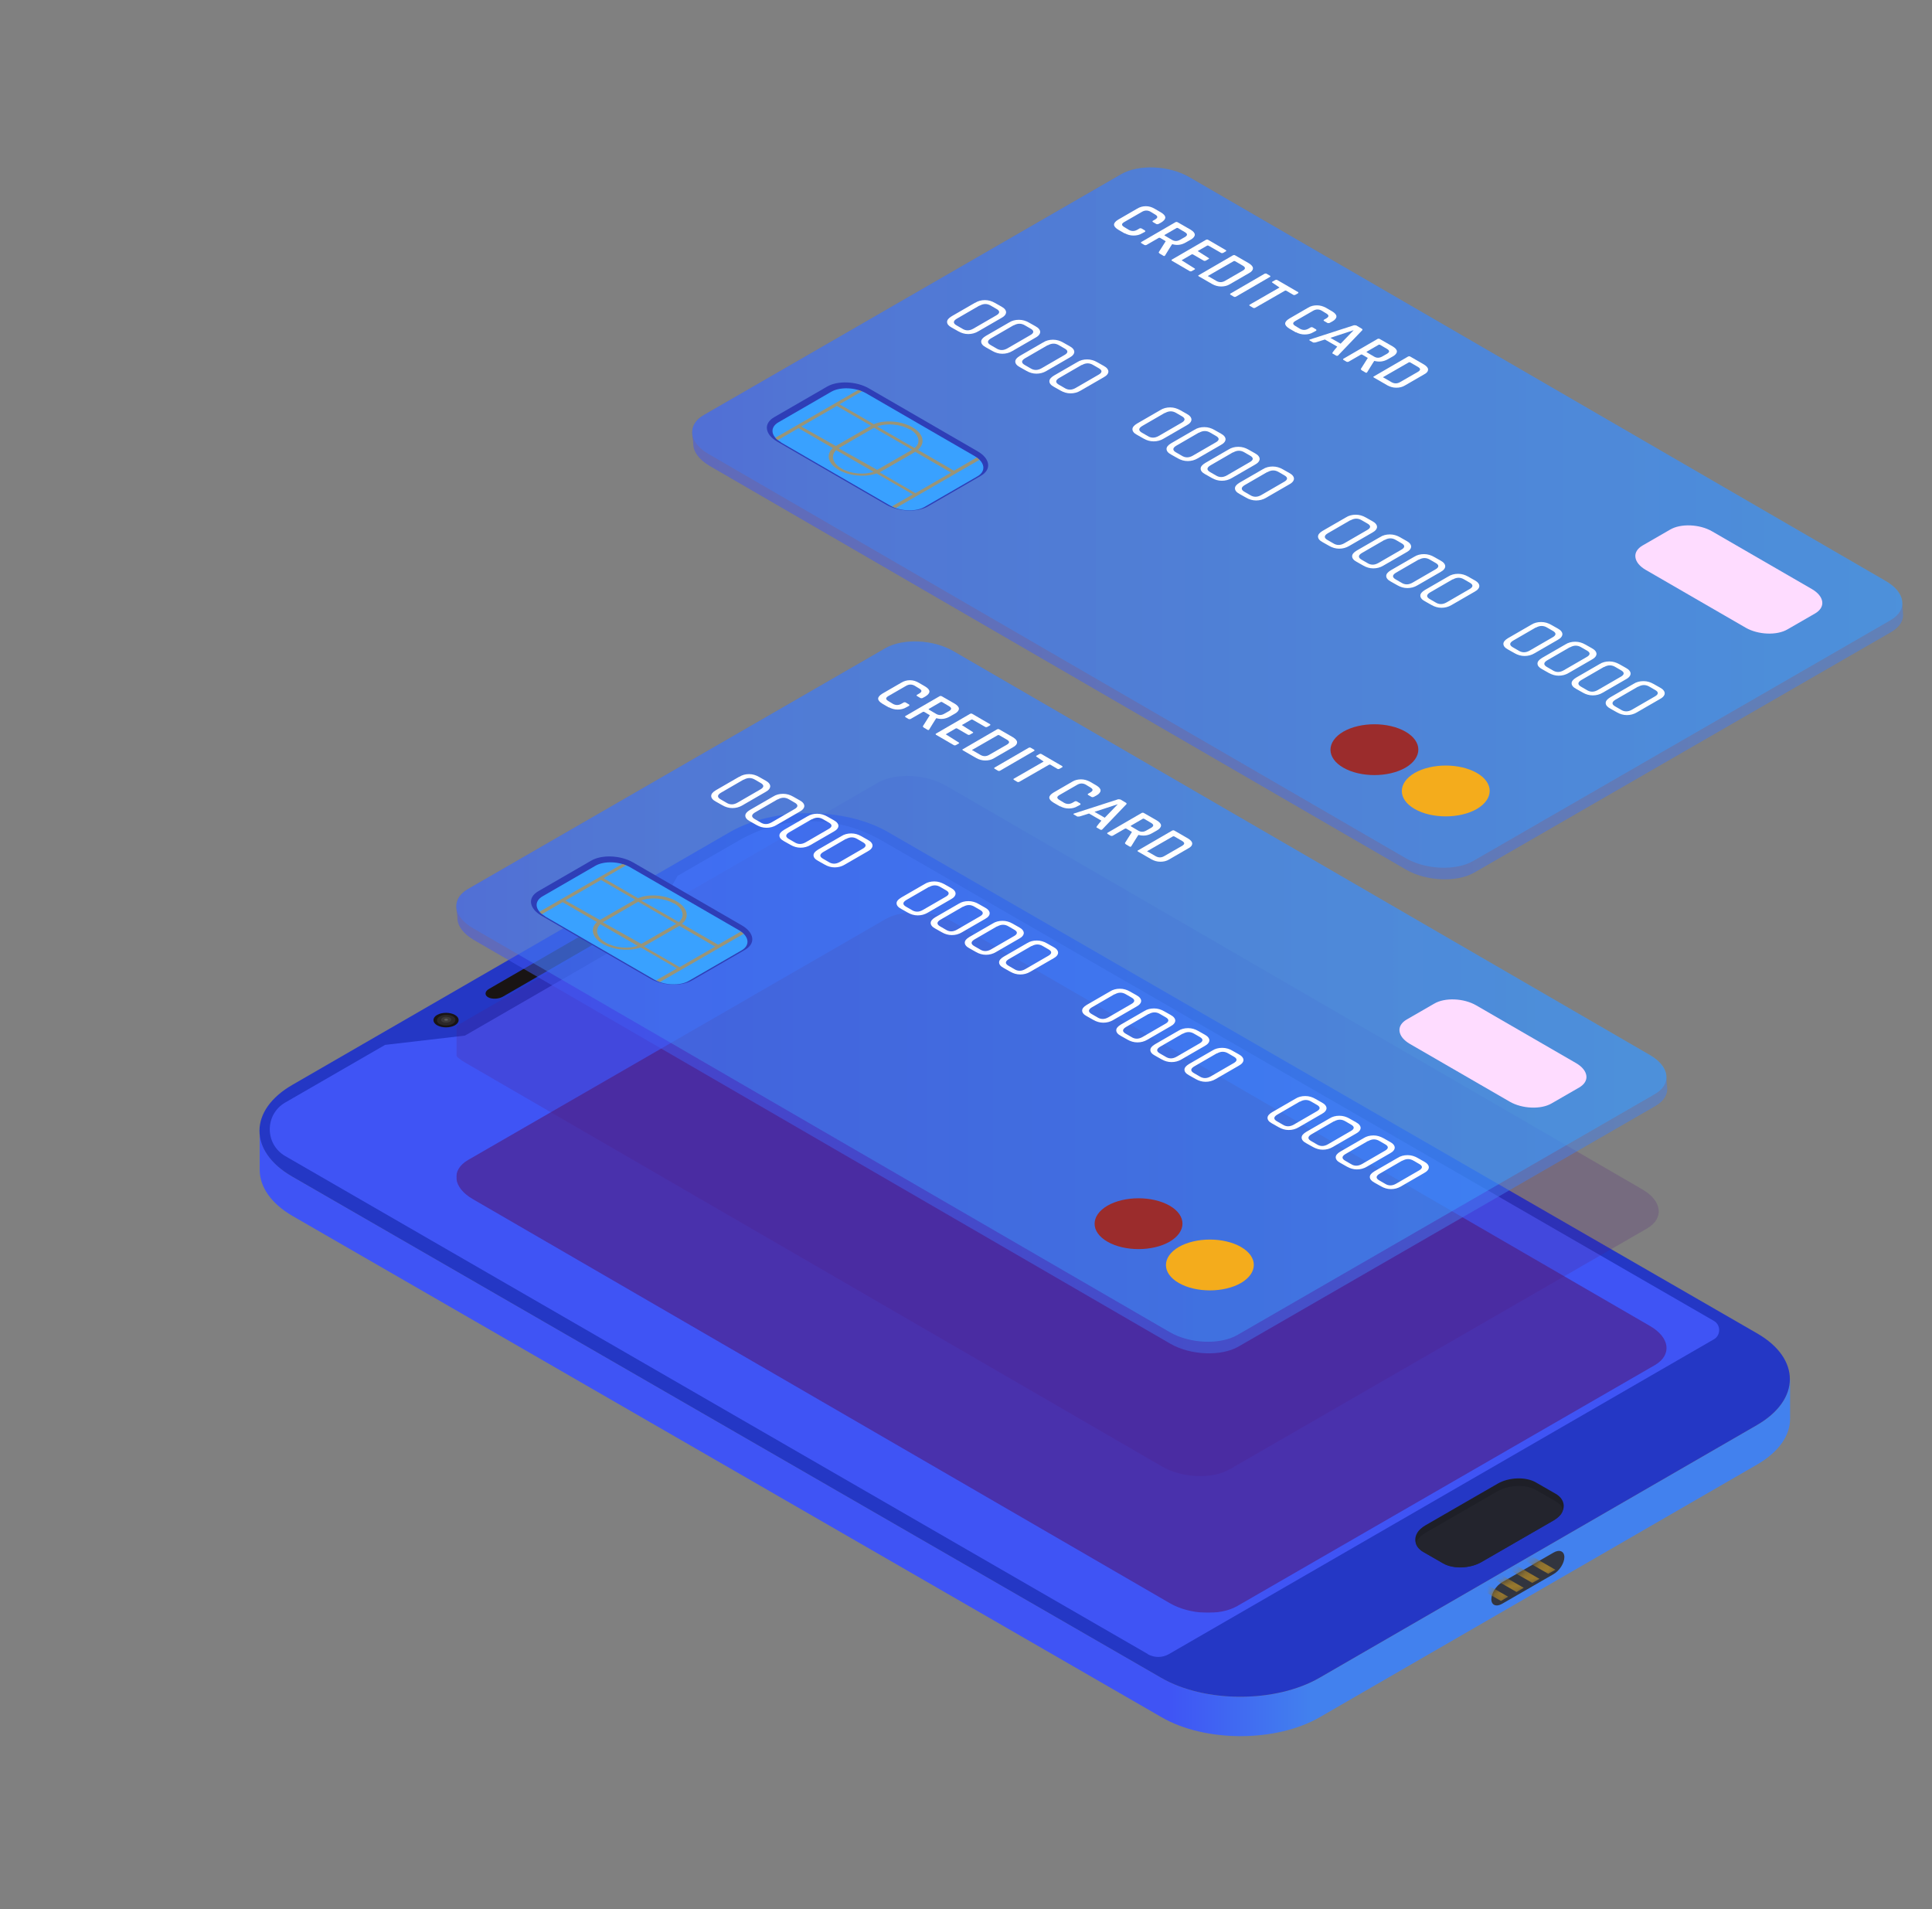 <svg width="254" height="251" viewBox="0 0 254 251" fill="none" xmlns="http://www.w3.org/2000/svg">
<rect x="0" y="0" width="254" height="251" fill="#808080" stroke="none"/>
<style>
.svg-card-3d-jump {
    animation: svg-card-3d-jump-animation 10s cubic-bezier(.25,.67,.51,.86) infinite;
}
.svg-card-2-3d-jump {
    animation: svg-card-2-3d-jump-animation 10s cubic-bezier(.25,.67,.51,.86) infinite;
}
.svg-card-shadow {
    animation: svg-card-shadow-animation 10s cubic-bezier(.25,.67,.51,.86) infinite;
}
@keyframes svg-card-shadow-animation {
    0% {
        transform: translateY(7%);
    }
    2% {
        transform: translateY(7%);
    }
    
    20% {
        transform: none;
    }
    60% {
        transform: none;
    }
    80% {
        transform: translateY(7%);
    }
    100%{
        transform: translateY(7%);
    }
}
@keyframes svg-card-3d-jump-animation {
    0% {
        transform: translateY(13%);
    }
    2% {
        transform: translateY(13%);
    }
    20% {
        transform: none;
    }
    60% {
        transform: none;
    }
    80% {
        transform: translateY(13%);
    }
    100%{
        transform: translateY(13%);
    }
}
@keyframes svg-card-2-3d-jump-animation {
    0% {
        transform: translate(-12%, 38%);
    }
    22% {
        transform: none;
    }
    62% {
        transform: none;
    }
    82% {
        transform: translate(-12%, 38%);
    }
    100%{
        transform: translate(-12%, 38%);
    }
}

</style>
<path d="M222.106 184.647L159.068 221.047C158.055 221.622 156.835 221.622 155.822 221.047L37.804 152.921C35.64 151.677 32.946 148.661 36.262 144.955L94.81 110.742C98.678 108.417 104.319 106.966 108.785 107.542C110.765 107.795 113.252 108.279 114.38 108.923L224.984 172.629C229.634 175.322 226.78 181.953 222.129 184.647H222.106Z" fill="#3F54F5"/>
<path d="M235.321 181.285C235.321 183.473 233.871 185.683 230.993 187.341L173.481 220.563C167.725 223.879 158.423 223.902 152.691 220.563L38.403 154.647C35.571 152.99 34.144 150.826 34.144 148.661V153.842C34.167 156.006 35.594 158.17 38.426 159.828L152.714 225.743C158.446 229.059 167.748 229.059 173.504 225.743L231.016 192.521C233.917 190.84 235.367 188.653 235.344 186.466V181.285H235.321Z" fill="url(#paint0_linear_34_11063)"/>
<path d="M231.039 175.299L116.751 109.384C111.041 106.068 101.717 106.068 95.961 109.384L38.449 142.606C32.693 145.922 32.67 151.332 38.38 154.647L152.667 220.563C158.4 223.879 167.702 223.879 173.458 220.563L230.97 187.341C236.726 184.025 236.772 178.615 231.039 175.299ZM150.895 217.432L37.505 151.977C34.788 150.411 34.788 146.497 37.505 144.932L50.628 137.357L61.127 136.137L85.048 122.323L89.077 115.139L97.181 110.466C102.96 107.127 110.074 107.127 115.876 110.466L225.329 173.642C226.25 174.171 226.25 175.53 225.329 176.059L153.657 217.455C152.806 217.939 151.747 217.939 150.895 217.455V217.432Z" fill="#2437C5"/>
<path d="M204.562 196.389L201.914 194.869C200.602 194.109 198.369 194.178 196.872 195.053L187.41 200.51C186.903 200.809 186.512 201.155 186.305 201.546C185.798 202.444 186.12 203.411 187.087 203.986L189.735 205.506C191.047 206.266 193.281 206.197 194.777 205.322L204.24 199.865C204.746 199.566 205.138 199.221 205.345 198.829C205.851 197.931 205.529 196.964 204.562 196.389Z" fill="#1E1F27"/>
<g opacity="0.9">
<path d="M204.562 197.379L201.914 195.859C200.602 195.099 198.369 195.191 196.872 196.043L187.41 201.5C186.903 201.799 186.512 202.145 186.305 202.536C186.235 202.674 186.212 202.812 186.166 202.95C186.305 203.365 186.627 203.733 187.087 204.009L189.735 205.529C191.047 206.289 193.281 206.22 194.777 205.345L204.24 199.888C204.746 199.589 205.138 199.244 205.345 198.852C205.414 198.714 205.437 198.576 205.483 198.438C205.345 198.023 205.022 197.655 204.562 197.379Z" fill="#23252E"/>
</g>
<path d="M75.977 123.244L64.304 129.99C63.728 130.312 63.682 130.818 64.166 131.095C64.649 131.371 65.524 131.348 66.1 131.026L77.773 124.28C78.348 123.957 78.394 123.451 77.911 123.175C77.427 122.898 76.552 122.921 75.977 123.244Z" fill="#191414"/>
<path d="M59.815 134.778C59.17 135.147 58.111 135.147 57.466 134.778C56.822 134.41 56.822 133.788 57.466 133.42C58.111 133.052 59.17 133.052 59.815 133.42C60.459 133.788 60.459 134.41 59.815 134.778Z" fill="#191414"/>
<path opacity="0.1" d="M57.812 134.617C58.295 134.87 59.078 134.87 59.538 134.571C59.999 134.272 59.999 133.834 59.515 133.581C59.032 133.328 58.249 133.328 57.788 133.627C57.328 133.927 57.328 134.364 57.812 134.64V134.617Z" fill="#CFD5D5"/>
<path opacity="0.1" d="M58.18 134.341C58.433 134.479 58.871 134.479 59.124 134.318C59.377 134.157 59.377 133.926 59.124 133.765C58.871 133.627 58.433 133.627 58.18 133.788C57.927 133.95 57.927 134.18 58.18 134.341Z" fill="#CFD5D5"/>
<g style="mix-blend-mode:screen" opacity="0.2">
<path d="M58.479 134.157C58.479 134.157 58.732 134.203 58.825 134.157C58.917 134.088 58.917 134.019 58.825 133.95C58.732 133.903 58.571 133.903 58.479 133.95C58.387 134.019 58.387 134.088 58.479 134.157Z" fill="#CFD5D5"/>
</g>
<path d="M204.24 206.933L197.494 210.824C196.711 211.285 196.066 211.009 196.066 210.226C196.066 209.443 196.711 208.43 197.494 207.992L204.24 204.102C205.022 203.641 205.667 203.917 205.667 204.7C205.667 205.483 205.022 206.496 204.24 206.933Z" fill="#32353F"/>
<mask id="mask0_34_11063" style="mask-type:luminance" maskUnits="userSpaceOnUse" x="196" y="203" width="10" height="9">
<path d="M204.24 206.933L197.494 210.824C196.711 211.285 196.066 211.009 196.066 210.226C196.066 209.443 196.711 208.43 197.494 207.992L204.24 204.102C205.022 203.641 205.667 203.917 205.667 204.7C205.667 205.483 205.022 206.496 204.24 206.933Z" fill="white"/>
</mask>
<g mask="url(#mask0_34_11063)">
<path d="M194.938 208.016L193.994 208.545L197.333 210.456L198.277 209.903L194.938 207.992V208.016ZM197.01 206.818L196.066 207.371L199.382 209.282L200.326 208.729L196.987 206.818H197.01ZM199.082 205.621L198.138 206.174L201.454 208.085L202.398 207.555L199.082 205.644V205.621ZM201.155 204.424L200.211 204.976L203.549 206.887L204.493 206.358L201.178 204.447L201.155 204.424Z" fill="#98782E"/>
</g>


<g style="mix-blend-mode:screen">
<path d="M213.587 172.283L118.616 117.442L53.391 155.108L148.362 209.949L213.587 172.283Z" fill="#3F54F5"/>
</g>
<g clip-path="url(#clip0_34_11063)">
    <g style="mix-blend-mode:multiply" class='svg-card-shadow' opacity="0.2">
        <path d="M124.305 103.25L215.9 156.343C218.54 157.858 218.815 160.173 216.532 161.495L161.658 193.153C159.375 194.475 155.386 194.31 152.746 192.767L61.178 139.701C58.538 138.186 58.263 135.872 60.546 134.549L115.42 102.892C117.703 101.569 121.691 101.734 124.332 103.277L124.305 103.25Z" fill="#50197C"/>
    </g>
    <g style="mix-blend-mode:multiply" opacity="0.6">
        <path d="M125.327 121.215L216.922 174.309C219.562 175.824 219.838 178.138 217.555 179.461L162.68 211.118C160.397 212.441 156.409 212.275 153.768 210.733L62.173 157.639C59.532 156.124 59.257 153.81 61.54 152.487L116.415 120.83C118.698 119.507 122.686 119.673 125.327 121.215Z" fill="#50197C"/>
    </g>

    <g class='svg-card-3d-jump'>
        <path d="M60.138 120.692C60.138 121.684 60.88 122.731 62.283 123.558L153.878 176.651C156.519 178.166 160.507 178.331 162.79 177.036L217.665 145.379C218.792 144.718 219.287 143.836 219.177 142.927C219.122 142.403 219.122 141.962 219.04 141.356C218.93 140.419 218.215 139.483 216.894 138.711L125.327 85.591C122.686 84.075 118.698 83.91 116.415 85.205L61.54 116.862C60.578 117.413 60.055 118.157 60 118.956C59.945 119.59 60.138 120.141 60.138 120.665V120.692Z" fill="url(#paint1_linear_34_11063)" fill-opacity="0.5"/>
        <path d="M125.327 85.59L216.922 138.683C219.562 140.199 219.837 142.513 217.554 143.836L162.68 175.493C160.397 176.816 156.408 176.65 153.768 175.107L62.173 122.014C59.532 120.499 59.257 118.185 61.54 116.862L116.415 85.205C118.698 83.882 122.686 84.047 125.327 85.59Z" fill="url(#paint2_linear_34_11063)" fill-opacity="0.5"/>
        <path d="M207.212 139.758C208.01 140.226 208.478 140.805 208.56 141.411C208.643 142.017 208.285 142.568 207.625 142.954L203.994 145.048C202.591 145.875 200.116 145.764 198.493 144.828L185.345 137.223C184.547 136.755 184.08 136.176 183.997 135.57C183.915 134.964 184.272 134.413 184.932 134.027L188.563 131.933C189.966 131.107 192.442 131.217 194.064 132.154L207.212 139.758Z" fill="#FEDCFF"/>
        <path d="M97.546 121.656C98.343 122.125 98.811 122.703 98.894 123.309C98.976 123.916 98.618 124.467 97.958 124.852L90.999 128.875C89.597 129.701 87.121 129.591 85.498 128.654L71.167 120.361C70.37 119.893 69.902 119.314 69.82 118.708C69.737 118.102 70.095 117.551 70.755 117.165L77.714 113.143C79.117 112.316 81.592 112.426 83.215 113.363L97.546 121.656Z" fill="#2E3EB7"/>
        <path d="M71.663 120.471L85.993 128.765C87.341 129.536 89.376 129.619 90.532 128.958L97.491 124.935C98.646 124.274 98.508 123.089 97.161 122.29L82.83 113.997C81.482 113.225 79.447 113.143 78.291 113.804L71.332 117.826C70.177 118.488 70.315 119.672 71.663 120.444V120.471Z" fill="#39A1FF"/>
        <g opacity="0.6">
            <path d="M82.362 113.776C82.197 113.694 82.005 113.639 81.812 113.583L70.92 119.865C70.92 119.865 71.112 120.086 71.25 120.168L73.973 118.598L78.484 121.215C77.549 122.042 77.824 123.254 79.254 124.081C80.684 124.907 82.802 125.073 84.233 124.549L88.991 127.304L86.268 128.875C86.433 128.958 86.598 129.013 86.763 129.095L97.766 122.758C97.766 122.758 97.546 122.565 97.408 122.455L94.41 124.191L89.651 121.436C90.697 120.609 90.422 119.342 88.964 118.488C87.478 117.634 85.305 117.468 83.875 118.074L79.364 115.457L82.362 113.721V113.776ZM84.728 124.356L89.321 121.711L94.025 124.439L89.349 127.139L84.645 124.411C84.645 124.411 84.7 124.411 84.728 124.384V124.356ZM79.639 123.916C78.429 123.227 78.181 122.207 78.924 121.491L83.82 124.329C82.61 124.77 80.85 124.604 79.639 123.916ZM88.606 118.736C89.844 119.452 90.092 120.499 89.239 121.215L84.315 118.378C85.526 117.909 87.341 118.047 88.579 118.763L88.606 118.736ZM83.903 118.543L88.909 121.436L84.315 124.081L79.254 121.243C79.309 121.188 83.903 118.543 83.903 118.543ZM83.463 118.295L78.869 120.94L74.331 118.378L79.007 115.677L83.49 118.267L83.463 118.295Z" fill="#D88C1D"/>
        </g>
        <path d="M153.768 163.232C151.513 164.527 147.854 164.527 145.599 163.232C143.343 161.938 143.343 159.816 145.599 158.493C147.854 157.199 151.513 157.199 153.768 158.493C156.024 159.788 156.024 161.91 153.768 163.232Z" fill="#9B2C2C"/>
        <path d="M163.148 168.66C160.892 169.955 157.234 169.955 154.978 168.66C152.723 167.365 152.723 165.244 154.978 163.921C157.234 162.626 160.892 162.626 163.148 163.921C165.403 165.216 165.403 167.338 163.148 168.66Z" fill="#F4AC1C"/>
        <path d="M185.042 151.853C184.575 151.853 184.135 151.964 183.75 152.212L180.696 153.975C180.284 154.223 180.091 154.471 180.091 154.719C180.091 154.994 180.284 155.242 180.696 155.463L181.577 155.959C181.962 156.179 182.402 156.317 182.869 156.317C183.337 156.317 183.777 156.207 184.19 155.959L187.243 154.195C187.655 153.975 187.848 153.699 187.848 153.451C187.848 153.203 187.655 152.928 187.243 152.708L186.363 152.212C185.978 151.991 185.538 151.853 185.07 151.853H185.042ZM184.355 152.597C184.877 152.294 185.372 152.294 185.868 152.597L186.583 153.011C187.078 153.286 187.05 153.589 186.555 153.865L183.557 155.6C183.034 155.904 182.539 155.904 182.072 155.6L181.357 155.187C180.861 154.912 180.861 154.609 181.357 154.306L184.355 152.57V152.597Z" fill="white"/>
        <path d="M180.559 149.263C180.091 149.263 179.651 149.374 179.266 149.622L176.213 151.385C175.8 151.633 175.608 151.881 175.608 152.129C175.608 152.404 175.8 152.652 176.213 152.873L177.093 153.369C177.478 153.589 177.918 153.727 178.386 153.727C178.854 153.727 179.294 153.617 179.706 153.369L182.759 151.605C183.172 151.385 183.365 151.109 183.365 150.862C183.365 150.614 183.172 150.338 182.759 150.118L181.879 149.622C181.467 149.401 181.054 149.263 180.586 149.263H180.559ZM179.871 150.007C180.394 149.704 180.889 149.704 181.384 150.007L182.099 150.421C182.594 150.696 182.567 150.999 182.072 151.275L179.074 153.011C178.551 153.314 178.056 153.314 177.588 153.011L176.873 152.597C176.378 152.322 176.378 152.019 176.873 151.716L179.871 149.98V150.007Z" fill="white"/>
        <path d="M176.075 146.674C175.608 146.674 175.168 146.784 174.783 147.032L171.729 148.795C171.317 149.043 171.124 149.291 171.124 149.539C171.124 149.815 171.317 150.063 171.729 150.283L172.61 150.779C173.022 150.999 173.435 151.137 173.902 151.137C174.37 151.137 174.81 151.027 175.223 150.779L178.276 149.016C178.689 148.795 178.881 148.52 178.881 148.272C178.881 148.024 178.689 147.748 178.276 147.528L177.396 147.032C177.011 146.811 176.571 146.674 176.103 146.674H176.075ZM175.388 147.417C175.91 147.114 176.406 147.114 176.901 147.417L177.616 147.831C178.111 148.106 178.083 148.409 177.588 148.685L174.59 150.421C174.067 150.724 173.572 150.724 173.105 150.421L172.39 150.007C171.895 149.732 171.895 149.429 172.39 149.126L175.388 147.39V147.417Z" fill="white"/>
        <path d="M171.592 144.084C171.124 144.084 170.684 144.194 170.299 144.442L167.246 146.205C166.833 146.453 166.641 146.701 166.641 146.949C166.641 147.225 166.833 147.473 167.246 147.693L168.126 148.189C168.511 148.409 168.951 148.547 169.419 148.547C169.887 148.547 170.327 148.437 170.739 148.189L173.792 146.426C174.205 146.205 174.398 145.93 174.398 145.682C174.398 145.434 174.205 145.158 173.792 144.938L172.912 144.442C172.527 144.221 172.087 144.084 171.619 144.084H171.592ZM170.904 144.828C171.427 144.525 171.922 144.525 172.417 144.828L173.132 145.241C173.627 145.516 173.6 145.819 173.105 146.095L170.107 147.831C169.584 148.134 169.089 148.134 168.621 147.831L167.906 147.417C167.411 147.142 167.411 146.839 167.906 146.536L170.904 144.8V144.828Z" fill="white"/>
        <path d="M160.672 137.747C160.204 137.747 159.764 137.857 159.379 138.105L156.326 139.868C155.914 140.116 155.721 140.364 155.721 140.612C155.721 140.888 155.914 141.136 156.326 141.356L157.206 141.852C157.591 142.072 158.031 142.21 158.499 142.21C158.967 142.21 159.407 142.1 159.819 141.852L162.873 140.089C163.285 139.868 163.478 139.593 163.478 139.345C163.478 139.097 163.285 138.821 162.873 138.601L161.992 138.105C161.607 137.884 161.167 137.747 160.7 137.747H160.672ZM159.984 138.491C160.507 138.187 161.002 138.187 161.497 138.491L162.212 138.904C162.708 139.179 162.68 139.482 162.185 139.758L159.187 141.494C158.664 141.797 158.169 141.797 157.701 141.494L156.986 141.08C156.491 140.805 156.491 140.502 156.986 140.199L159.984 138.463V138.491Z" fill="white"/>
        <path d="M156.189 135.157C155.721 135.157 155.281 135.267 154.896 135.515L151.843 137.278C151.43 137.526 151.237 137.774 151.237 138.022C151.237 138.298 151.43 138.546 151.843 138.766L152.723 139.262C153.108 139.482 153.548 139.62 154.016 139.62C154.483 139.62 154.923 139.51 155.336 139.262L158.389 137.499C158.802 137.278 158.994 137.003 158.994 136.755C158.994 136.507 158.802 136.231 158.389 136.011L157.509 135.515C157.124 135.295 156.684 135.157 156.216 135.157H156.189ZM155.501 135.901C156.024 135.598 156.519 135.598 157.014 135.901L157.729 136.314C158.224 136.589 158.197 136.893 157.701 137.168L154.703 138.904C154.181 139.207 153.686 139.207 153.218 138.904L152.503 138.491C152.008 138.215 152.008 137.912 152.503 137.609L155.501 135.873V135.901Z" fill="white"/>
        <path d="M151.705 132.567C151.237 132.567 150.797 132.677 150.412 132.925L147.359 134.688C146.947 134.936 146.754 135.184 146.754 135.432C146.754 135.708 146.947 135.956 147.359 136.176L148.239 136.672C148.624 136.893 149.065 137.03 149.532 137.03C150 137.03 150.44 136.92 150.852 136.672L153.906 134.909C154.318 134.688 154.511 134.413 154.511 134.165C154.511 133.917 154.318 133.641 153.906 133.421L153.025 132.925C152.64 132.705 152.2 132.567 151.733 132.567H151.705ZM151.017 133.311C151.54 133.008 152.035 133.008 152.53 133.311L153.245 133.724C153.741 134 153.713 134.303 153.218 134.578L150.22 136.314C149.697 136.617 149.202 136.617 148.734 136.314L148.019 135.901C147.524 135.625 147.524 135.322 148.019 135.019L151.017 133.283V133.311Z" fill="white"/>
        <path d="M147.222 129.977C146.754 129.977 146.314 130.087 145.929 130.335L142.876 132.098C142.463 132.346 142.271 132.594 142.271 132.842C142.271 133.118 142.463 133.366 142.876 133.586L143.756 134.082C144.141 134.303 144.581 134.44 145.049 134.44C145.516 134.44 145.956 134.33 146.369 134.082L149.422 132.319C149.835 132.098 150.027 131.823 150.027 131.575C150.027 131.327 149.835 131.051 149.422 130.831L148.542 130.335C148.157 130.115 147.717 129.977 147.249 129.977H147.222ZM146.534 130.721C147.057 130.418 147.552 130.418 148.047 130.721L148.762 131.134C149.257 131.41 149.23 131.713 148.734 131.988L145.736 133.724C145.214 134.027 144.719 134.027 144.251 133.724L143.536 133.311C143.041 133.035 143.041 132.732 143.536 132.429L146.534 130.693V130.721Z" fill="white"/>
        <path d="M136.302 123.64C135.834 123.64 135.394 123.75 135.009 123.998L131.956 125.761C131.543 126.009 131.351 126.257 131.351 126.505C131.351 126.781 131.543 127.029 131.956 127.249L132.836 127.745C133.221 127.966 133.661 128.103 134.129 128.103C134.596 128.103 135.036 127.993 135.449 127.745L138.502 125.982C138.915 125.761 139.107 125.486 139.107 125.238C139.107 124.99 138.915 124.714 138.502 124.494L137.622 123.998C137.237 123.778 136.797 123.64 136.329 123.64H136.302ZM135.614 124.384C136.137 124.081 136.632 124.081 137.127 124.384L137.842 124.797C138.337 125.073 138.31 125.376 137.815 125.651L134.816 127.387C134.294 127.69 133.799 127.69 133.331 127.387L132.616 126.974C132.121 126.698 132.121 126.395 132.616 126.092L135.614 124.356V124.384Z" fill="white"/>
        <path d="M131.791 121.05C131.323 121.05 130.883 121.16 130.498 121.408L127.445 123.172C127.032 123.42 126.84 123.668 126.84 123.915C126.84 124.191 127.032 124.439 127.445 124.659L128.325 125.155C128.71 125.376 129.15 125.514 129.618 125.514C130.085 125.514 130.525 125.403 130.938 125.155L133.991 123.392C134.404 123.172 134.596 122.896 134.596 122.648C134.596 122.4 134.404 122.125 133.991 121.904L133.111 121.408C132.726 121.188 132.286 121.05 131.818 121.05H131.791ZM131.103 121.794C131.626 121.491 132.121 121.491 132.616 121.794L133.331 122.207C133.826 122.483 133.799 122.786 133.304 123.061L130.305 124.797C129.783 125.1 129.288 125.1 128.82 124.797L128.105 124.384C127.61 124.108 127.61 123.805 128.105 123.502L131.103 121.766V121.794Z" fill="white"/>
        <path d="M127.307 118.46C126.84 118.46 126.4 118.57 126.014 118.818L122.961 120.582C122.549 120.83 122.356 121.078 122.356 121.326C122.356 121.601 122.549 121.849 122.961 122.069L123.841 122.565C124.227 122.786 124.667 122.924 125.134 122.924C125.602 122.924 126.042 122.813 126.455 122.565L129.508 120.802C129.92 120.582 130.113 120.306 130.113 120.058C130.113 119.81 129.92 119.535 129.508 119.314L128.628 118.818C128.242 118.598 127.802 118.46 127.335 118.46H127.307ZM126.62 119.204C127.142 118.901 127.637 118.901 128.132 119.204L128.848 119.617C129.343 119.893 129.315 120.196 128.82 120.471L125.822 122.207C125.299 122.51 124.804 122.51 124.337 122.207L123.621 121.794C123.126 121.518 123.126 121.215 123.621 120.912L126.62 119.177V119.204Z" fill="white"/>
        <path d="M122.824 115.87C122.356 115.87 121.916 115.98 121.531 116.228L118.478 117.992C118.065 118.24 117.873 118.488 117.873 118.736C117.873 119.011 118.065 119.259 118.478 119.48L119.358 119.976C119.743 120.196 120.183 120.334 120.651 120.334C121.118 120.334 121.558 120.223 121.971 119.976L125.024 118.212C125.437 117.992 125.629 117.716 125.629 117.468C125.629 117.22 125.437 116.945 125.024 116.724L124.144 116.228C123.731 116.008 123.319 115.87 122.851 115.87H122.824ZM122.136 116.614C122.659 116.311 123.154 116.311 123.649 116.614L124.364 117.027C124.859 117.303 124.832 117.606 124.337 117.882L121.338 119.617C120.816 119.92 120.321 119.92 119.853 119.617L119.138 119.204C118.643 118.929 118.643 118.625 119.138 118.322L122.136 116.587V116.614Z" fill="white"/>
        <path d="M111.904 109.561C111.436 109.561 110.996 109.671 110.611 109.919L107.558 111.682C107.145 111.93 106.953 112.178 106.953 112.426C106.953 112.702 107.145 112.95 107.558 113.17L108.438 113.666C108.823 113.886 109.263 114.024 109.731 114.024C110.198 114.024 110.639 113.914 111.051 113.666L114.104 111.903C114.517 111.682 114.709 111.407 114.709 111.159C114.709 110.911 114.517 110.635 114.104 110.415L113.224 109.919C112.839 109.699 112.399 109.561 111.931 109.561H111.904ZM111.216 110.305C111.739 110.002 112.234 110.002 112.729 110.305L113.444 110.718C113.939 110.994 113.912 111.297 113.417 111.572L110.419 113.308C109.896 113.611 109.401 113.611 108.933 113.308L108.218 112.895C107.723 112.619 107.723 112.316 108.218 112.013L111.216 110.277V110.305Z" fill="white"/>
        <path d="M107.42 106.971C106.953 106.971 106.513 107.081 106.128 107.329L103.074 109.092C102.662 109.34 102.469 109.588 102.469 109.836C102.469 110.112 102.662 110.36 103.074 110.58L103.955 111.076C104.34 111.297 104.78 111.434 105.247 111.434C105.715 111.434 106.155 111.324 106.568 111.076L109.621 109.313C110.033 109.092 110.226 108.817 110.226 108.569C110.226 108.321 110.033 108.045 109.621 107.825L108.741 107.329C108.356 107.109 107.915 106.971 107.448 106.971H107.42ZM106.733 107.715C107.255 107.412 107.75 107.412 108.246 107.715L108.961 108.128C109.456 108.404 109.428 108.707 108.933 108.982L105.935 110.718C105.412 111.021 104.917 111.021 104.45 110.718L103.735 110.305C103.239 110.029 103.239 109.726 103.735 109.423L106.733 107.687V107.715Z" fill="white"/>
        <path d="M102.937 104.353C102.469 104.353 102.029 104.464 101.644 104.712L98.591 106.475C98.178 106.723 97.986 106.971 97.986 107.219C97.986 107.494 98.178 107.742 98.591 107.963L99.471 108.459C99.856 108.679 100.296 108.817 100.764 108.817C101.232 108.817 101.672 108.707 102.084 108.459L105.137 106.695C105.55 106.475 105.743 106.199 105.743 105.951C105.743 105.703 105.55 105.428 105.137 105.208L104.257 104.712C103.872 104.491 103.432 104.353 102.964 104.353H102.937ZM102.249 105.097C102.772 104.794 103.267 104.794 103.762 105.097L104.477 105.511C104.972 105.786 104.945 106.089 104.45 106.365L101.452 108.1C100.929 108.404 100.434 108.404 99.966 108.1L99.251 107.687C98.756 107.412 98.756 107.109 99.251 106.806L102.249 105.07V105.097Z" fill="white"/>
        <path d="M97.161 102.122L94.108 103.885C93.695 104.133 93.502 104.381 93.502 104.629C93.502 104.904 93.695 105.152 94.108 105.373L94.988 105.869C95.373 106.089 95.813 106.227 96.28 106.227C96.748 106.227 97.188 106.117 97.601 105.869L100.654 104.105C101.066 103.885 101.259 103.609 101.259 103.362C101.259 103.114 101.066 102.838 100.654 102.618L99.774 102.122C99.389 101.901 98.948 101.763 98.481 101.763C98.013 101.763 97.573 101.874 97.188 102.122H97.161ZM97.766 102.507C98.288 102.204 98.784 102.204 99.279 102.507L99.994 102.921C100.489 103.196 100.461 103.499 99.966 103.775L96.968 105.511C96.445 105.814 95.95 105.814 95.483 105.511L94.768 105.097C94.272 104.822 94.272 104.519 94.768 104.216L97.766 102.48V102.507Z" fill="white"/>
        <path d="M116.855 93.002L116.002 92.506C115.645 92.285 115.452 92.065 115.452 91.845C115.452 91.624 115.645 91.404 116.002 91.183L118.478 89.751C118.835 89.53 119.22 89.42 119.633 89.42C120.046 89.42 120.403 89.53 120.788 89.751L121.641 90.247C121.999 90.467 122.191 90.688 122.191 90.908C122.191 91.128 121.999 91.349 121.641 91.569L121.283 91.762C121.283 91.762 121.118 91.817 121.008 91.762L120.541 91.487C120.541 91.487 120.458 91.376 120.541 91.349L120.871 91.156C121.228 90.936 121.228 90.743 120.871 90.522L120.238 90.136C119.881 89.944 119.523 89.944 119.165 90.136L116.772 91.514C116.415 91.734 116.415 91.927 116.772 92.148L117.405 92.534C117.763 92.726 118.12 92.726 118.478 92.534L118.808 92.341C118.808 92.341 118.973 92.285 119.055 92.341L119.523 92.616C119.523 92.616 119.606 92.726 119.523 92.781L119.165 92.974C118.808 93.195 118.423 93.277 118.01 93.277C117.598 93.277 117.213 93.167 116.855 92.974V93.002Z" fill="white"/>
        <path d="M119.496 94.545L119.028 94.269C119.028 94.269 118.945 94.159 119.028 94.132L123.539 91.514C123.539 91.514 123.704 91.459 123.786 91.514L125.519 92.506C125.877 92.726 126.069 92.947 126.069 93.167C126.069 93.388 125.877 93.636 125.519 93.828L124.887 94.187C124.309 94.517 123.731 94.6 123.099 94.407C123.071 94.407 122.164 95.895 122.164 95.895C122.109 95.978 122.026 96.005 121.916 95.922L121.448 95.647C121.448 95.647 121.283 95.509 121.338 95.454L122.246 94.021L121.503 93.581C121.503 93.581 121.393 93.553 121.338 93.581L119.716 94.517C119.716 94.517 119.551 94.572 119.468 94.517L119.496 94.545ZM122.109 93.277L123.044 93.828C123.401 94.049 123.759 94.049 124.144 93.828L124.777 93.47C125.134 93.25 125.134 93.057 124.777 92.837L123.841 92.285C123.841 92.285 123.731 92.258 123.676 92.285L122.109 93.195C122.109 93.195 122.054 93.25 122.109 93.277Z" fill="white"/>
        <path d="M125.409 97.961L123.044 96.584C123.044 96.584 122.961 96.474 123.044 96.446L127.555 93.828C127.555 93.828 127.72 93.773 127.802 93.828L130.168 95.206C130.168 95.206 130.25 95.289 130.168 95.344L129.783 95.564C129.783 95.564 129.618 95.619 129.535 95.564L127.857 94.6C127.857 94.6 127.747 94.572 127.692 94.6L126.455 95.316L127.885 96.225C127.967 96.281 127.967 96.336 127.885 96.363L127.5 96.584C127.5 96.584 127.335 96.639 127.252 96.584L125.822 95.757C125.822 95.757 125.712 95.73 125.657 95.757L124.337 96.529L126.042 97.603C126.124 97.658 126.124 97.686 126.042 97.741L125.657 97.961C125.657 97.961 125.492 98.016 125.409 97.961Z" fill="white"/>
        <path d="M126.592 98.485L131.103 95.867C131.103 95.867 131.268 95.812 131.351 95.867L133.166 96.914C133.524 97.135 133.716 97.355 133.716 97.576C133.716 97.796 133.551 98.044 133.166 98.237L130.69 99.669C130.333 99.89 129.948 99.973 129.535 99.973C129.123 99.973 128.738 99.862 128.38 99.669L126.565 98.623C126.565 98.623 126.482 98.512 126.565 98.485H126.592ZM127.885 98.65L128.93 99.256C129.288 99.449 129.645 99.449 130.003 99.256L132.396 97.879C132.753 97.658 132.753 97.465 132.396 97.245L131.351 96.639C131.351 96.639 131.241 96.611 131.186 96.639L127.83 98.567C127.83 98.567 127.775 98.623 127.83 98.65H127.885Z" fill="white"/>
        <path d="M135.972 98.705L131.461 101.323C131.461 101.323 131.296 101.378 131.213 101.323L130.745 101.047C130.745 101.047 130.663 100.937 130.745 100.909L135.256 98.292C135.256 98.292 135.422 98.237 135.504 98.292L135.972 98.567C135.972 98.567 136.054 98.65 135.972 98.705Z" fill="white"/>
        <path d="M133.744 102.783L133.276 102.507C133.276 102.507 133.194 102.397 133.276 102.37L137.209 100.11L136.274 99.477C136.192 99.422 136.192 99.367 136.274 99.339L136.659 99.118C136.659 99.118 136.824 99.063 136.907 99.118L139.657 100.717C139.657 100.717 139.74 100.827 139.657 100.854L139.272 101.075C139.272 101.075 139.107 101.13 139.025 101.075L138.09 100.524C138.09 100.524 137.98 100.496 137.925 100.524L133.991 102.783C133.991 102.783 133.826 102.838 133.744 102.783Z" fill="white"/>
        <path d="M139.355 106.007L138.502 105.511C138.145 105.29 137.952 105.07 137.952 104.849C137.952 104.629 138.145 104.409 138.502 104.188L140.978 102.755C141.335 102.535 141.72 102.452 142.133 102.452C142.546 102.452 142.903 102.563 143.288 102.755L144.141 103.251C144.499 103.472 144.691 103.692 144.691 103.913C144.691 104.133 144.499 104.381 144.141 104.574L143.783 104.767C143.783 104.767 143.618 104.822 143.508 104.767L143.041 104.491C143.041 104.491 142.958 104.381 143.041 104.353L143.371 104.161C143.728 103.94 143.728 103.747 143.371 103.527L142.738 103.141C142.381 102.948 142.023 102.948 141.665 103.141L139.272 104.519C138.915 104.739 138.915 104.932 139.272 105.152L139.905 105.538C140.263 105.731 140.62 105.731 140.978 105.538L141.308 105.345C141.308 105.345 141.473 105.29 141.555 105.345L142.023 105.621C142.023 105.621 142.105 105.731 142.023 105.786L141.665 105.979C141.308 106.199 140.923 106.282 140.51 106.282C140.098 106.282 139.712 106.172 139.355 105.979V106.007Z" fill="white"/>
        <path d="M141.665 107.357L141.143 107.054C141.143 107.054 141.088 106.971 141.198 106.943L147.002 105.07C147.002 105.07 147.222 105.07 147.304 105.097L148.047 105.538C148.047 105.538 148.157 105.648 148.102 105.703L144.884 109.065C144.884 109.065 144.746 109.12 144.664 109.065L144.141 108.762C144.141 108.624 144.801 107.88 144.801 107.88L143.178 106.943L141.94 107.329C141.94 107.329 141.748 107.357 141.693 107.329L141.665 107.357ZM146.919 105.731L143.893 106.723L145.241 107.494L146.947 105.731H146.919Z" fill="white"/>
        <path d="M146.066 109.891L145.599 109.616C145.599 109.616 145.516 109.506 145.599 109.478L150.11 106.861C150.11 106.861 150.275 106.806 150.357 106.861L152.09 107.853C152.448 108.073 152.64 108.293 152.64 108.514C152.64 108.734 152.448 108.982 152.09 109.175L151.458 109.533C150.88 109.864 150.302 109.919 149.67 109.754C149.642 109.754 148.734 111.241 148.734 111.241C148.679 111.324 148.597 111.352 148.487 111.269L148.019 110.994C148.019 110.994 147.854 110.856 147.909 110.801L148.817 109.368L148.074 108.927C148.074 108.927 147.964 108.9 147.909 108.927L146.286 109.864C146.286 109.864 146.121 109.919 146.039 109.864L146.066 109.891ZM148.679 108.624L149.615 109.175C149.972 109.395 150.33 109.395 150.715 109.175L151.348 108.817C151.705 108.596 151.705 108.404 151.348 108.183L150.412 107.632C150.412 107.632 150.302 107.605 150.247 107.632L148.679 108.541C148.679 108.541 148.624 108.596 148.679 108.624Z" fill="white"/>
        <path d="M149.615 111.793L154.126 109.175C154.126 109.175 154.291 109.12 154.373 109.175L156.189 110.222C156.546 110.442 156.739 110.663 156.739 110.883C156.739 111.131 156.574 111.352 156.189 111.545L153.713 112.977C153.355 113.198 152.97 113.28 152.558 113.28C152.145 113.28 151.76 113.17 151.403 112.977L149.587 111.93C149.587 111.93 149.505 111.82 149.587 111.793H149.615ZM150.907 111.958L151.953 112.564C152.31 112.757 152.668 112.757 153.025 112.564L155.418 111.186C155.776 110.966 155.776 110.773 155.418 110.553L154.373 109.947C154.373 109.947 154.263 109.919 154.208 109.947L150.852 111.875C150.852 111.875 150.797 111.93 150.852 111.958H150.907Z" fill="white"/>
    </g>

    <g class='svg-card-2-3d-jump'>
        <path d="M91.147 58.379C91.147 59.371 91.89 60.418 93.293 61.245L184.888 114.338C187.528 115.853 191.517 116.018 193.8 114.723L248.674 83.066C249.802 82.405 250.297 81.523 250.187 80.614C250.132 80.09 250.132 79.649 250.05 79.043C249.94 78.106 249.224 77.17 247.904 76.398L156.337 23.278C153.696 21.762 149.708 21.597 147.425 22.892L92.55 54.549C91.587 55.1 91.065 55.844 91.01 56.643C90.955 57.277 91.147 57.828 91.147 58.352V58.379Z" fill="url(#paint3_linear_34_11063)" fill-opacity="0.5"/>
        <path d="M156.336 23.277L247.931 76.371C250.572 77.886 250.847 80.2 248.564 81.523L193.69 113.18C191.407 114.503 187.418 114.337 184.778 112.795L93.183 59.701C90.542 58.186 90.267 55.872 92.55 54.549L147.424 22.892C149.707 21.569 153.696 21.735 156.336 23.277Z" fill="url(#paint4_linear_34_11063)" fill-opacity="0.5"/>
        <path d="M238.222 77.445C239.02 77.913 239.487 78.492 239.57 79.098C239.652 79.704 239.295 80.255 238.635 80.641L235.004 82.735C233.601 83.562 231.125 83.451 229.503 82.515L216.355 74.91C215.557 74.442 215.089 73.863 215.007 73.257C214.924 72.651 215.282 72.1 215.942 71.714L219.573 69.62C220.976 68.794 223.451 68.904 225.074 69.841L238.222 77.445Z" fill="#FEDCFF"/>
        <path d="M128.555 59.343C129.353 59.812 129.821 60.39 129.903 60.996C129.986 61.602 129.628 62.154 128.968 62.539L122.009 66.562C120.606 67.388 118.131 67.278 116.508 66.341L102.177 58.048C101.38 57.58 100.912 57.001 100.829 56.395C100.747 55.789 101.104 55.238 101.765 54.852L108.724 50.83C110.126 50.003 112.602 50.113 114.225 51.05L128.555 59.343Z" fill="#2E3EB7"/>
        <path d="M102.672 58.158L117.003 66.452C118.351 67.223 120.386 67.306 121.541 66.645L128.5 62.622C129.656 61.961 129.518 60.776 128.17 59.977L113.84 51.684C112.492 50.912 110.457 50.83 109.301 51.491L102.342 55.514C101.187 56.175 101.325 57.359 102.672 58.131V58.158Z" fill="#39A1FF"/>
        <g opacity="0.6">
            <path d="M113.372 51.463C113.207 51.381 113.015 51.326 112.822 51.27L101.93 57.552C101.93 57.552 102.122 57.773 102.26 57.855L104.983 56.285L109.494 58.902C108.559 59.729 108.834 60.941 110.264 61.768C111.694 62.594 113.812 62.76 115.243 62.236L120.001 64.991L117.278 66.562C117.443 66.645 117.608 66.7 117.773 66.782L128.776 60.445C128.776 60.445 128.555 60.252 128.418 60.142L125.42 61.878L120.661 59.123C121.706 58.296 121.431 57.029 119.974 56.175C118.488 55.321 116.315 55.155 114.885 55.761L110.374 53.144L113.372 51.408V51.463ZM115.738 62.043L120.331 59.398L125.035 62.126L120.359 64.826L115.655 62.099C115.655 62.099 115.71 62.099 115.738 62.071V62.043ZM110.649 61.602C109.439 60.914 109.191 59.894 109.934 59.178L114.83 62.016C113.62 62.457 111.859 62.291 110.649 61.602ZM119.616 56.423C120.854 57.139 121.101 58.186 120.249 58.902L115.325 56.065C116.535 55.596 118.351 55.734 119.589 56.45L119.616 56.423ZM114.913 56.23L119.919 59.123L115.325 61.768L110.264 58.93C110.319 58.875 114.913 56.23 114.913 56.23ZM114.472 55.982L109.879 58.627L105.34 56.065L110.016 53.364L114.5 55.954L114.472 55.982Z" fill="#D88C1D"/>
        </g>
        <path d="M184.778 100.919C182.522 102.214 178.864 102.214 176.609 100.919C174.353 99.624 174.353 97.503 176.609 96.18C178.864 94.886 182.522 94.886 184.778 96.18C187.033 97.475 187.033 99.597 184.778 100.919Z" fill="#9B2C2C"/>
        <path d="M194.157 106.347C191.902 107.642 188.244 107.642 185.988 106.347C183.733 105.052 183.733 102.931 185.988 101.608C188.244 100.313 191.902 100.313 194.157 101.608C196.413 102.903 196.413 105.025 194.157 106.347Z" fill="#F4AC1C"/>
        <path d="M216.052 89.54C215.585 89.54 215.144 89.651 214.759 89.899L211.706 91.662C211.294 91.91 211.101 92.158 211.101 92.406C211.101 92.681 211.294 92.929 211.706 93.15L212.586 93.646C212.971 93.866 213.412 94.004 213.879 94.004C214.347 94.004 214.787 93.894 215.199 93.646L218.253 91.882C218.665 91.662 218.858 91.386 218.858 91.138C218.858 90.891 218.665 90.615 218.253 90.394L217.372 89.899C216.987 89.678 216.547 89.54 216.08 89.54H216.052ZM215.365 90.284C215.887 89.981 216.382 89.981 216.877 90.284L217.592 90.698C218.088 90.973 218.06 91.276 217.565 91.552L214.567 93.287C214.044 93.591 213.549 93.591 213.082 93.287L212.366 92.874C211.871 92.599 211.871 92.296 212.366 91.993L215.365 90.257V90.284Z" fill="white"/>
        <path d="M211.569 86.951C211.101 86.951 210.661 87.061 210.276 87.309L207.223 89.072C206.81 89.32 206.618 89.568 206.618 89.816C206.618 90.091 206.81 90.339 207.223 90.56L208.103 91.056C208.488 91.276 208.928 91.414 209.396 91.414C209.863 91.414 210.303 91.304 210.716 91.056L213.769 89.292C214.182 89.072 214.374 88.796 214.374 88.549C214.374 88.301 214.182 88.025 213.769 87.805L212.889 87.309C212.476 87.088 212.064 86.951 211.596 86.951H211.569ZM210.881 87.694C211.404 87.391 211.899 87.391 212.394 87.694L213.109 88.108C213.604 88.383 213.577 88.686 213.082 88.962L210.083 90.698C209.561 91.001 209.066 91.001 208.598 90.698L207.883 90.284C207.388 90.009 207.388 89.706 207.883 89.403L210.881 87.667V87.694Z" fill="white"/>
        <path d="M207.085 84.361C206.618 84.361 206.177 84.471 205.792 84.719L202.739 86.482C202.327 86.73 202.134 86.978 202.134 87.226C202.134 87.501 202.327 87.749 202.739 87.97L203.619 88.466C204.032 88.686 204.445 88.824 204.912 88.824C205.38 88.824 205.82 88.714 206.233 88.466L209.286 86.703C209.698 86.482 209.891 86.207 209.891 85.959C209.891 85.711 209.698 85.435 209.286 85.215L208.405 84.719C208.02 84.498 207.58 84.361 207.113 84.361H207.085ZM206.398 85.105C206.92 84.801 207.415 84.801 207.91 85.105L208.626 85.518C209.121 85.793 209.093 86.096 208.598 86.372L205.6 88.108C205.077 88.411 204.582 88.411 204.115 88.108L203.399 87.694C202.904 87.419 202.904 87.116 203.399 86.813L206.398 85.077V85.105Z" fill="white"/>
        <path d="M202.602 81.771C202.134 81.771 201.694 81.881 201.309 82.129L198.256 83.892C197.843 84.14 197.651 84.388 197.651 84.636C197.651 84.912 197.843 85.16 198.256 85.38L199.136 85.876C199.521 86.096 199.961 86.234 200.429 86.234C200.896 86.234 201.336 86.124 201.749 85.876L204.802 84.113C205.215 83.892 205.407 83.617 205.407 83.369C205.407 83.121 205.215 82.845 204.802 82.625L203.922 82.129C203.537 81.908 203.097 81.771 202.629 81.771H202.602ZM201.914 82.515C202.437 82.212 202.932 82.212 203.427 82.515L204.142 82.928C204.637 83.203 204.61 83.507 204.115 83.782L201.116 85.518C200.594 85.821 200.099 85.821 199.631 85.518L198.916 85.105C198.421 84.829 198.421 84.526 198.916 84.223L201.914 82.487V82.515Z" fill="white"/>
        <path d="M191.682 75.434C191.214 75.434 190.774 75.544 190.389 75.792L187.336 77.555C186.923 77.803 186.731 78.051 186.731 78.299C186.731 78.575 186.923 78.823 187.336 79.043L188.216 79.539C188.601 79.759 189.041 79.897 189.509 79.897C189.976 79.897 190.417 79.787 190.829 79.539L193.882 77.776C194.295 77.555 194.487 77.28 194.487 77.032C194.487 76.784 194.295 76.508 193.882 76.288L193.002 75.792C192.617 75.571 192.177 75.434 191.709 75.434H191.682ZM190.994 76.178C191.517 75.874 192.012 75.874 192.507 76.178L193.222 76.591C193.717 76.866 193.69 77.169 193.195 77.445L190.197 79.181C189.674 79.484 189.179 79.484 188.711 79.181L187.996 78.767C187.501 78.492 187.501 78.189 187.996 77.886L190.994 76.15V76.178Z" fill="white"/>
        <path d="M187.198 72.844C186.731 72.844 186.291 72.954 185.906 73.202L182.852 74.965C182.44 75.213 182.247 75.461 182.247 75.709C182.247 75.985 182.44 76.233 182.852 76.453L183.733 76.949C184.118 77.169 184.558 77.307 185.025 77.307C185.493 77.307 185.933 77.197 186.346 76.949L189.399 75.186C189.811 74.965 190.004 74.69 190.004 74.442C190.004 74.194 189.811 73.918 189.399 73.698L188.519 73.202C188.134 72.981 187.693 72.844 187.226 72.844H187.198ZM186.511 73.588C187.033 73.285 187.528 73.285 188.024 73.588L188.739 74.001C189.234 74.276 189.206 74.579 188.711 74.855L185.713 76.591C185.19 76.894 184.695 76.894 184.228 76.591L183.513 76.178C183.017 75.902 183.017 75.599 183.513 75.296L186.511 73.56V73.588Z" fill="white"/>
        <path d="M182.715 70.254C182.247 70.254 181.807 70.364 181.422 70.612L178.369 72.375C177.956 72.623 177.764 72.871 177.764 73.119C177.764 73.395 177.956 73.643 178.369 73.863L179.249 74.359C179.634 74.579 180.074 74.717 180.542 74.717C181.009 74.717 181.45 74.607 181.862 74.359L184.915 72.596C185.328 72.375 185.52 72.1 185.52 71.852C185.52 71.604 185.328 71.328 184.915 71.108L184.035 70.612C183.65 70.392 183.21 70.254 182.742 70.254H182.715ZM182.027 70.998C182.55 70.695 183.045 70.695 183.54 70.998L184.255 71.411C184.75 71.687 184.723 71.99 184.228 72.265L181.23 74.001C180.707 74.304 180.212 74.304 179.744 74.001L179.029 73.588C178.534 73.312 178.534 73.009 179.029 72.706L182.027 70.97V70.998Z" fill="white"/>
        <path d="M178.231 67.664C177.764 67.664 177.324 67.774 176.939 68.022L173.885 69.785C173.473 70.033 173.28 70.281 173.28 70.529C173.28 70.805 173.473 71.053 173.885 71.273L174.766 71.769C175.151 71.99 175.591 72.127 176.058 72.127C176.526 72.127 176.966 72.017 177.379 71.769L180.432 70.006C180.844 69.785 181.037 69.51 181.037 69.262C181.037 69.014 180.844 68.739 180.432 68.518L179.552 68.022C179.167 67.802 178.726 67.664 178.259 67.664H178.231ZM177.544 68.408C178.066 68.105 178.561 68.105 179.057 68.408L179.772 68.821C180.267 69.097 180.239 69.4 179.744 69.675L176.746 71.411C176.223 71.714 175.728 71.714 175.261 71.411L174.546 70.998C174.05 70.722 174.05 70.419 174.546 70.116L177.544 68.38V68.408Z" fill="white"/>
        <path d="M167.311 61.327C166.844 61.327 166.404 61.437 166.019 61.685L162.966 63.449C162.553 63.697 162.36 63.944 162.36 64.192C162.36 64.468 162.553 64.716 162.966 64.936L163.846 65.432C164.231 65.653 164.671 65.79 165.139 65.79C165.606 65.79 166.046 65.68 166.459 65.432L169.512 63.669C169.925 63.449 170.117 63.173 170.117 62.925C170.117 62.677 169.925 62.401 169.512 62.181L168.632 61.685C168.247 61.465 167.807 61.327 167.339 61.327H167.311ZM166.624 62.071C167.146 61.768 167.642 61.768 168.137 62.071L168.852 62.484C169.347 62.76 169.319 63.063 168.824 63.338L165.826 65.074C165.304 65.377 164.808 65.377 164.341 65.074L163.626 64.661C163.131 64.385 163.131 64.082 163.626 63.779L166.624 62.043V62.071Z" fill="white"/>
        <path d="M162.8 58.737C162.333 58.737 161.893 58.847 161.508 59.095L158.455 60.859C158.042 61.107 157.849 61.355 157.849 61.602C157.849 61.878 158.042 62.126 158.455 62.346L159.335 62.842C159.72 63.063 160.16 63.2 160.628 63.2C161.095 63.2 161.535 63.09 161.948 62.842L165.001 61.079C165.414 60.859 165.606 60.583 165.606 60.335C165.606 60.087 165.414 59.812 165.001 59.591L164.121 59.095C163.736 58.875 163.296 58.737 162.828 58.737H162.8ZM162.113 59.481C162.635 59.178 163.131 59.178 163.626 59.481L164.341 59.894C164.836 60.17 164.808 60.473 164.313 60.748L161.315 62.484C160.793 62.787 160.297 62.787 159.83 62.484L159.115 62.071C158.62 61.795 158.62 61.492 159.115 61.189L162.113 59.453V59.481Z" fill="white"/>
        <path d="M158.317 56.147C157.849 56.147 157.409 56.257 157.024 56.505L153.971 58.269C153.558 58.517 153.366 58.765 153.366 59.013C153.366 59.288 153.558 59.536 153.971 59.757L154.851 60.252C155.236 60.473 155.676 60.611 156.144 60.611C156.612 60.611 157.052 60.5 157.464 60.252L160.517 58.489C160.93 58.269 161.123 57.993 161.123 57.745C161.123 57.497 160.93 57.222 160.517 57.001L159.637 56.505C159.252 56.285 158.812 56.147 158.345 56.147H158.317ZM157.629 56.891C158.152 56.588 158.647 56.588 159.142 56.891L159.857 57.304C160.352 57.58 160.325 57.883 159.83 58.158L156.832 59.894C156.309 60.197 155.814 60.197 155.346 59.894L154.631 59.481C154.136 59.206 154.136 58.902 154.631 58.599L157.629 56.864V56.891Z" fill="white"/>
        <path d="M153.834 53.557C153.366 53.557 152.926 53.667 152.541 53.915L149.488 55.679C149.075 55.927 148.882 56.175 148.882 56.423C148.882 56.698 149.075 56.946 149.488 57.167L150.368 57.663C150.753 57.883 151.193 58.021 151.661 58.021C152.128 58.021 152.568 57.91 152.981 57.663L156.034 55.899C156.447 55.679 156.639 55.403 156.639 55.155C156.639 54.907 156.447 54.632 156.034 54.411L155.154 53.915C154.741 53.695 154.329 53.557 153.861 53.557H153.834ZM153.146 54.301C153.668 53.998 154.164 53.998 154.659 54.301L155.374 54.714C155.869 54.99 155.841 55.293 155.346 55.569L152.348 57.304C151.826 57.607 151.33 57.607 150.863 57.304L150.148 56.891C149.653 56.615 149.653 56.312 150.148 56.009L153.146 54.274V54.301Z" fill="white"/>
        <path d="M142.914 47.248C142.446 47.248 142.006 47.358 141.621 47.606L138.568 49.369C138.155 49.617 137.963 49.865 137.963 50.113C137.963 50.389 138.155 50.637 138.568 50.857L139.448 51.353C139.833 51.574 140.273 51.711 140.741 51.711C141.208 51.711 141.648 51.601 142.061 51.353L145.114 49.59C145.527 49.369 145.719 49.094 145.719 48.846C145.719 48.598 145.527 48.322 145.114 48.102L144.234 47.606C143.849 47.386 143.409 47.248 142.941 47.248H142.914ZM142.226 47.992C142.749 47.689 143.244 47.689 143.739 47.992L144.454 48.405C144.949 48.681 144.922 48.984 144.426 49.259L141.428 50.995C140.906 51.298 140.411 51.298 139.943 50.995L139.228 50.582C138.733 50.306 138.733 50.003 139.228 49.7L142.226 47.964V47.992Z" fill="white"/>
        <path d="M138.43 44.658C137.963 44.658 137.522 44.768 137.137 45.016L134.084 46.779C133.672 47.027 133.479 47.275 133.479 47.523C133.479 47.799 133.672 48.047 134.084 48.267L134.964 48.763C135.349 48.983 135.79 49.121 136.257 49.121C136.725 49.121 137.165 49.011 137.577 48.763L140.631 47C141.043 46.779 141.236 46.504 141.236 46.256C141.236 46.008 141.043 45.732 140.631 45.512L139.75 45.016C139.365 44.796 138.925 44.658 138.458 44.658H138.43ZM137.743 45.402C138.265 45.099 138.76 45.099 139.255 45.402L139.97 45.815C140.466 46.091 140.438 46.394 139.943 46.669L136.945 48.405C136.422 48.708 135.927 48.708 135.46 48.405L134.744 47.992C134.249 47.716 134.249 47.413 134.744 47.11L137.743 45.374V45.402Z" fill="white"/>
        <path d="M133.947 42.04C133.479 42.04 133.039 42.151 132.654 42.399L129.601 44.162C129.188 44.41 128.996 44.658 128.996 44.906C128.996 45.181 129.188 45.429 129.601 45.65L130.481 46.146C130.866 46.366 131.306 46.504 131.774 46.504C132.241 46.504 132.681 46.394 133.094 46.146L136.147 44.382C136.56 44.162 136.752 43.886 136.752 43.638C136.752 43.391 136.56 43.115 136.147 42.895L135.267 42.399C134.882 42.178 134.442 42.04 133.974 42.04H133.947ZM133.259 42.784C133.782 42.481 134.277 42.481 134.772 42.784L135.487 43.198C135.982 43.473 135.955 43.776 135.46 44.052L132.461 45.788C131.939 46.091 131.444 46.091 130.976 45.788L130.261 45.374C129.766 45.099 129.766 44.796 130.261 44.493L133.259 42.757V42.784Z" fill="white"/>
        <path d="M128.17 39.809L125.117 41.572C124.705 41.82 124.512 42.068 124.512 42.316C124.512 42.591 124.705 42.839 125.117 43.06L125.997 43.556C126.383 43.776 126.823 43.914 127.29 43.914C127.758 43.914 128.198 43.804 128.611 43.556L131.664 41.792C132.076 41.572 132.269 41.297 132.269 41.048C132.269 40.801 132.076 40.525 131.664 40.305L130.783 39.809C130.398 39.588 129.958 39.45 129.491 39.45C129.023 39.45 128.583 39.561 128.198 39.809H128.17ZM128.776 40.194C129.298 39.891 129.793 39.891 130.288 40.194L131.004 40.608C131.499 40.883 131.471 41.186 130.976 41.462L127.978 43.198C127.455 43.501 126.96 43.501 126.493 43.198L125.777 42.784C125.282 42.509 125.282 42.206 125.777 41.903L128.776 40.167V40.194Z" fill="white"/>
        <path d="M147.865 30.689L147.012 30.193C146.654 29.973 146.462 29.752 146.462 29.532C146.462 29.311 146.654 29.091 147.012 28.87L149.488 27.438C149.845 27.217 150.23 27.107 150.643 27.107C151.055 27.107 151.413 27.217 151.798 27.438L152.651 27.934C153.008 28.154 153.201 28.375 153.201 28.595C153.201 28.815 153.008 29.036 152.651 29.256L152.293 29.449C152.293 29.449 152.128 29.504 152.018 29.449L151.551 29.174C151.551 29.174 151.468 29.063 151.551 29.036L151.881 28.843C152.238 28.622 152.238 28.43 151.881 28.209L151.248 27.823C150.89 27.631 150.533 27.631 150.175 27.823L147.782 29.201C147.425 29.422 147.425 29.614 147.782 29.835L148.415 30.221C148.772 30.413 149.13 30.413 149.488 30.221L149.818 30.028C149.818 30.028 149.983 29.973 150.065 30.028L150.533 30.303C150.533 30.303 150.615 30.413 150.533 30.468L150.175 30.661C149.818 30.882 149.433 30.964 149.02 30.964C148.607 30.964 148.222 30.854 147.865 30.661V30.689Z" fill="white"/>
        <path d="M150.505 32.232L150.038 31.956C150.038 31.956 149.955 31.846 150.038 31.819L154.549 29.201C154.549 29.201 154.714 29.146 154.796 29.201L156.529 30.193C156.887 30.413 157.079 30.634 157.079 30.854C157.079 31.075 156.887 31.323 156.529 31.515L155.896 31.874C155.319 32.204 154.741 32.287 154.109 32.094C154.081 32.094 153.173 33.582 153.173 33.582C153.118 33.664 153.036 33.692 152.926 33.609L152.458 33.334C152.458 33.334 152.293 33.196 152.348 33.141L153.256 31.708L152.513 31.267C152.513 31.267 152.403 31.24 152.348 31.267L150.725 32.204C150.725 32.204 150.56 32.259 150.478 32.204L150.505 32.232ZM153.118 30.964L154.054 31.515C154.411 31.736 154.769 31.736 155.154 31.515L155.786 31.157C156.144 30.937 156.144 30.744 155.786 30.524L154.851 29.973C154.851 29.973 154.741 29.945 154.686 29.973L153.118 30.882C153.118 30.882 153.063 30.937 153.118 30.964Z" fill="white"/>
        <path d="M156.419 35.648L154.054 34.271C154.054 34.271 153.971 34.16 154.054 34.133L158.565 31.515C158.565 31.515 158.73 31.46 158.812 31.515L161.178 32.893C161.178 32.893 161.26 32.976 161.178 33.031L160.793 33.251C160.793 33.251 160.628 33.306 160.545 33.251L158.867 32.287C158.867 32.287 158.757 32.259 158.702 32.287L157.464 33.003L158.895 33.913C158.977 33.968 158.977 34.023 158.895 34.05L158.51 34.271C158.51 34.271 158.345 34.326 158.262 34.271L156.832 33.444C156.832 33.444 156.722 33.417 156.667 33.444L155.346 34.216L157.052 35.29C157.134 35.345 157.134 35.373 157.052 35.428L156.667 35.648C156.667 35.648 156.502 35.703 156.419 35.648Z" fill="white"/>
        <path d="M157.602 36.172L162.113 33.554C162.113 33.554 162.278 33.499 162.36 33.554L164.176 34.601C164.533 34.822 164.726 35.042 164.726 35.263C164.726 35.483 164.561 35.731 164.176 35.924L161.7 37.356C161.343 37.577 160.958 37.66 160.545 37.66C160.132 37.66 159.747 37.549 159.39 37.356L157.574 36.31C157.574 36.31 157.492 36.199 157.574 36.172H157.602ZM158.895 36.337L159.94 36.943C160.297 37.136 160.655 37.136 161.013 36.943L163.406 35.566C163.763 35.345 163.763 35.152 163.406 34.932L162.36 34.326C162.36 34.326 162.25 34.298 162.195 34.326L158.84 36.255C158.84 36.255 158.785 36.31 158.84 36.337H158.895Z" fill="white"/>
        <path d="M166.981 36.392L162.47 39.01C162.47 39.01 162.305 39.065 162.223 39.01L161.755 38.734C161.755 38.734 161.673 38.624 161.755 38.596L166.266 35.979C166.266 35.979 166.431 35.924 166.514 35.979L166.981 36.255C166.981 36.255 167.064 36.337 166.981 36.392Z" fill="white"/>
        <path d="M164.753 40.47L164.286 40.194C164.286 40.194 164.203 40.084 164.286 40.057L168.219 37.797L167.284 37.164C167.201 37.109 167.201 37.053 167.284 37.026L167.669 36.806C167.669 36.806 167.834 36.75 167.917 36.806L170.667 38.404C170.667 38.404 170.75 38.514 170.667 38.541L170.282 38.762C170.282 38.762 170.117 38.817 170.035 38.762L169.099 38.211C169.099 38.211 168.989 38.183 168.934 38.211L165.001 40.47C165.001 40.47 164.836 40.525 164.753 40.47Z" fill="white"/>
        <path d="M170.365 43.694L169.512 43.198C169.154 42.977 168.962 42.757 168.962 42.536C168.962 42.316 169.154 42.096 169.512 41.875L171.988 40.442C172.345 40.222 172.73 40.139 173.143 40.139C173.555 40.139 173.913 40.249 174.298 40.442L175.151 40.938C175.508 41.159 175.701 41.379 175.701 41.6C175.701 41.82 175.508 42.068 175.151 42.261L174.793 42.454C174.793 42.454 174.628 42.509 174.518 42.454L174.05 42.178C174.05 42.178 173.968 42.068 174.05 42.04L174.381 41.848C174.738 41.627 174.738 41.434 174.381 41.214L173.748 40.828C173.39 40.635 173.033 40.635 172.675 40.828L170.282 42.206C169.925 42.426 169.925 42.619 170.282 42.84L170.915 43.225C171.272 43.418 171.63 43.418 171.988 43.225L172.318 43.032C172.318 43.032 172.483 42.977 172.565 43.032L173.033 43.308C173.033 43.308 173.115 43.418 173.033 43.473L172.675 43.666C172.318 43.886 171.932 43.969 171.52 43.969C171.107 43.969 170.722 43.859 170.365 43.666V43.694Z" fill="white"/>
        <path d="M172.675 45.044L172.153 44.74C172.153 44.74 172.098 44.658 172.208 44.63L178.011 42.757C178.011 42.757 178.231 42.757 178.314 42.784L179.057 43.225C179.057 43.225 179.167 43.335 179.112 43.391L175.893 46.752C175.893 46.752 175.756 46.807 175.673 46.752L175.151 46.449C175.151 46.311 175.811 45.567 175.811 45.567L174.188 44.63L172.95 45.016C172.95 45.016 172.758 45.044 172.703 45.016L172.675 45.044ZM177.929 43.418L174.903 44.41L176.251 45.181L177.956 43.418H177.929Z" fill="white"/>
        <path d="M177.076 47.578L176.609 47.303C176.609 47.303 176.526 47.193 176.609 47.165L181.12 44.548C181.12 44.548 181.285 44.493 181.367 44.548L183.1 45.54C183.458 45.76 183.65 45.98 183.65 46.201C183.65 46.421 183.458 46.669 183.1 46.862L182.467 47.22C181.89 47.551 181.312 47.606 180.679 47.441C180.652 47.441 179.744 48.928 179.744 48.928C179.689 49.011 179.607 49.039 179.497 48.956L179.029 48.681C179.029 48.681 178.864 48.543 178.919 48.488L179.827 47.055L179.084 46.614C179.084 46.614 178.974 46.587 178.919 46.614L177.296 47.551C177.296 47.551 177.131 47.606 177.049 47.551L177.076 47.578ZM179.689 46.311L180.624 46.862C180.982 47.083 181.34 47.083 181.725 46.862L182.357 46.504C182.715 46.283 182.715 46.091 182.357 45.87L181.422 45.319C181.422 45.319 181.312 45.292 181.257 45.319L179.689 46.228C179.689 46.228 179.634 46.283 179.689 46.311Z" fill="white"/>
        <path d="M180.624 49.48L185.135 46.862C185.135 46.862 185.3 46.807 185.383 46.862L187.198 47.909C187.556 48.13 187.748 48.35 187.748 48.57C187.748 48.818 187.583 49.039 187.198 49.232L184.723 50.664C184.365 50.885 183.98 50.967 183.568 50.967C183.155 50.967 182.77 50.857 182.412 50.664L180.597 49.617C180.597 49.617 180.514 49.507 180.597 49.48H180.624ZM181.917 49.645L182.962 50.251C183.32 50.444 183.678 50.444 184.035 50.251L186.428 48.873C186.786 48.653 186.786 48.46 186.428 48.24L185.383 47.633C185.383 47.633 185.273 47.606 185.218 47.633L181.862 49.562C181.862 49.562 181.807 49.617 181.862 49.645H181.917Z" fill="white"/>
    </g>
</g>
<defs>
<linearGradient id="paint0_linear_34_11063" x1="153.611" y1="188.446" x2="172.468" y2="188.446" gradientUnits="userSpaceOnUse">
<stop stop-color="#3F54F5"/>
<stop offset="1" stop-color="#4281EE"/>
</linearGradient>
<linearGradient id="paint1_linear_34_11063" x1="60" y1="131.107" x2="219.205" y2="131.107" gradientUnits="userSpaceOnUse">
<stop stop-color="#3F54F5"/>
<stop offset="1" stop-color="#4281EE"/>
</linearGradient>
<linearGradient id="paint2_linear_34_11063" x1="14.807" y1="130.363" x2="218.352" y2="130.363" gradientUnits="userSpaceOnUse">
<stop stop-color="#3F54F5"/>
<stop offset="0.31" stop-color="#4281EE"/>
<stop offset="1" stop-color="#39A1FF"/>
</linearGradient>
<linearGradient id="paint3_linear_34_11063" x1="91.01" y1="68.794" x2="250.215" y2="68.794" gradientUnits="userSpaceOnUse">
<stop stop-color="#3F54F5"/>
<stop offset="1" stop-color="#4281EE"/>
</linearGradient>
<linearGradient id="paint4_linear_34_11063" x1="45.817" y1="68.05" x2="249.362" y2="68.05" gradientUnits="userSpaceOnUse">
<stop stop-color="#3F54F5"/>
<stop offset="0.31" stop-color="#4281EE"/>
<stop offset="1" stop-color="#39A1FF"/>
</linearGradient>
<clipPath id="clip0_34_11063">
<rect width="194" height="190" fill="white" transform="translate(60 22)"/>
</clipPath>
</defs>
</svg>
